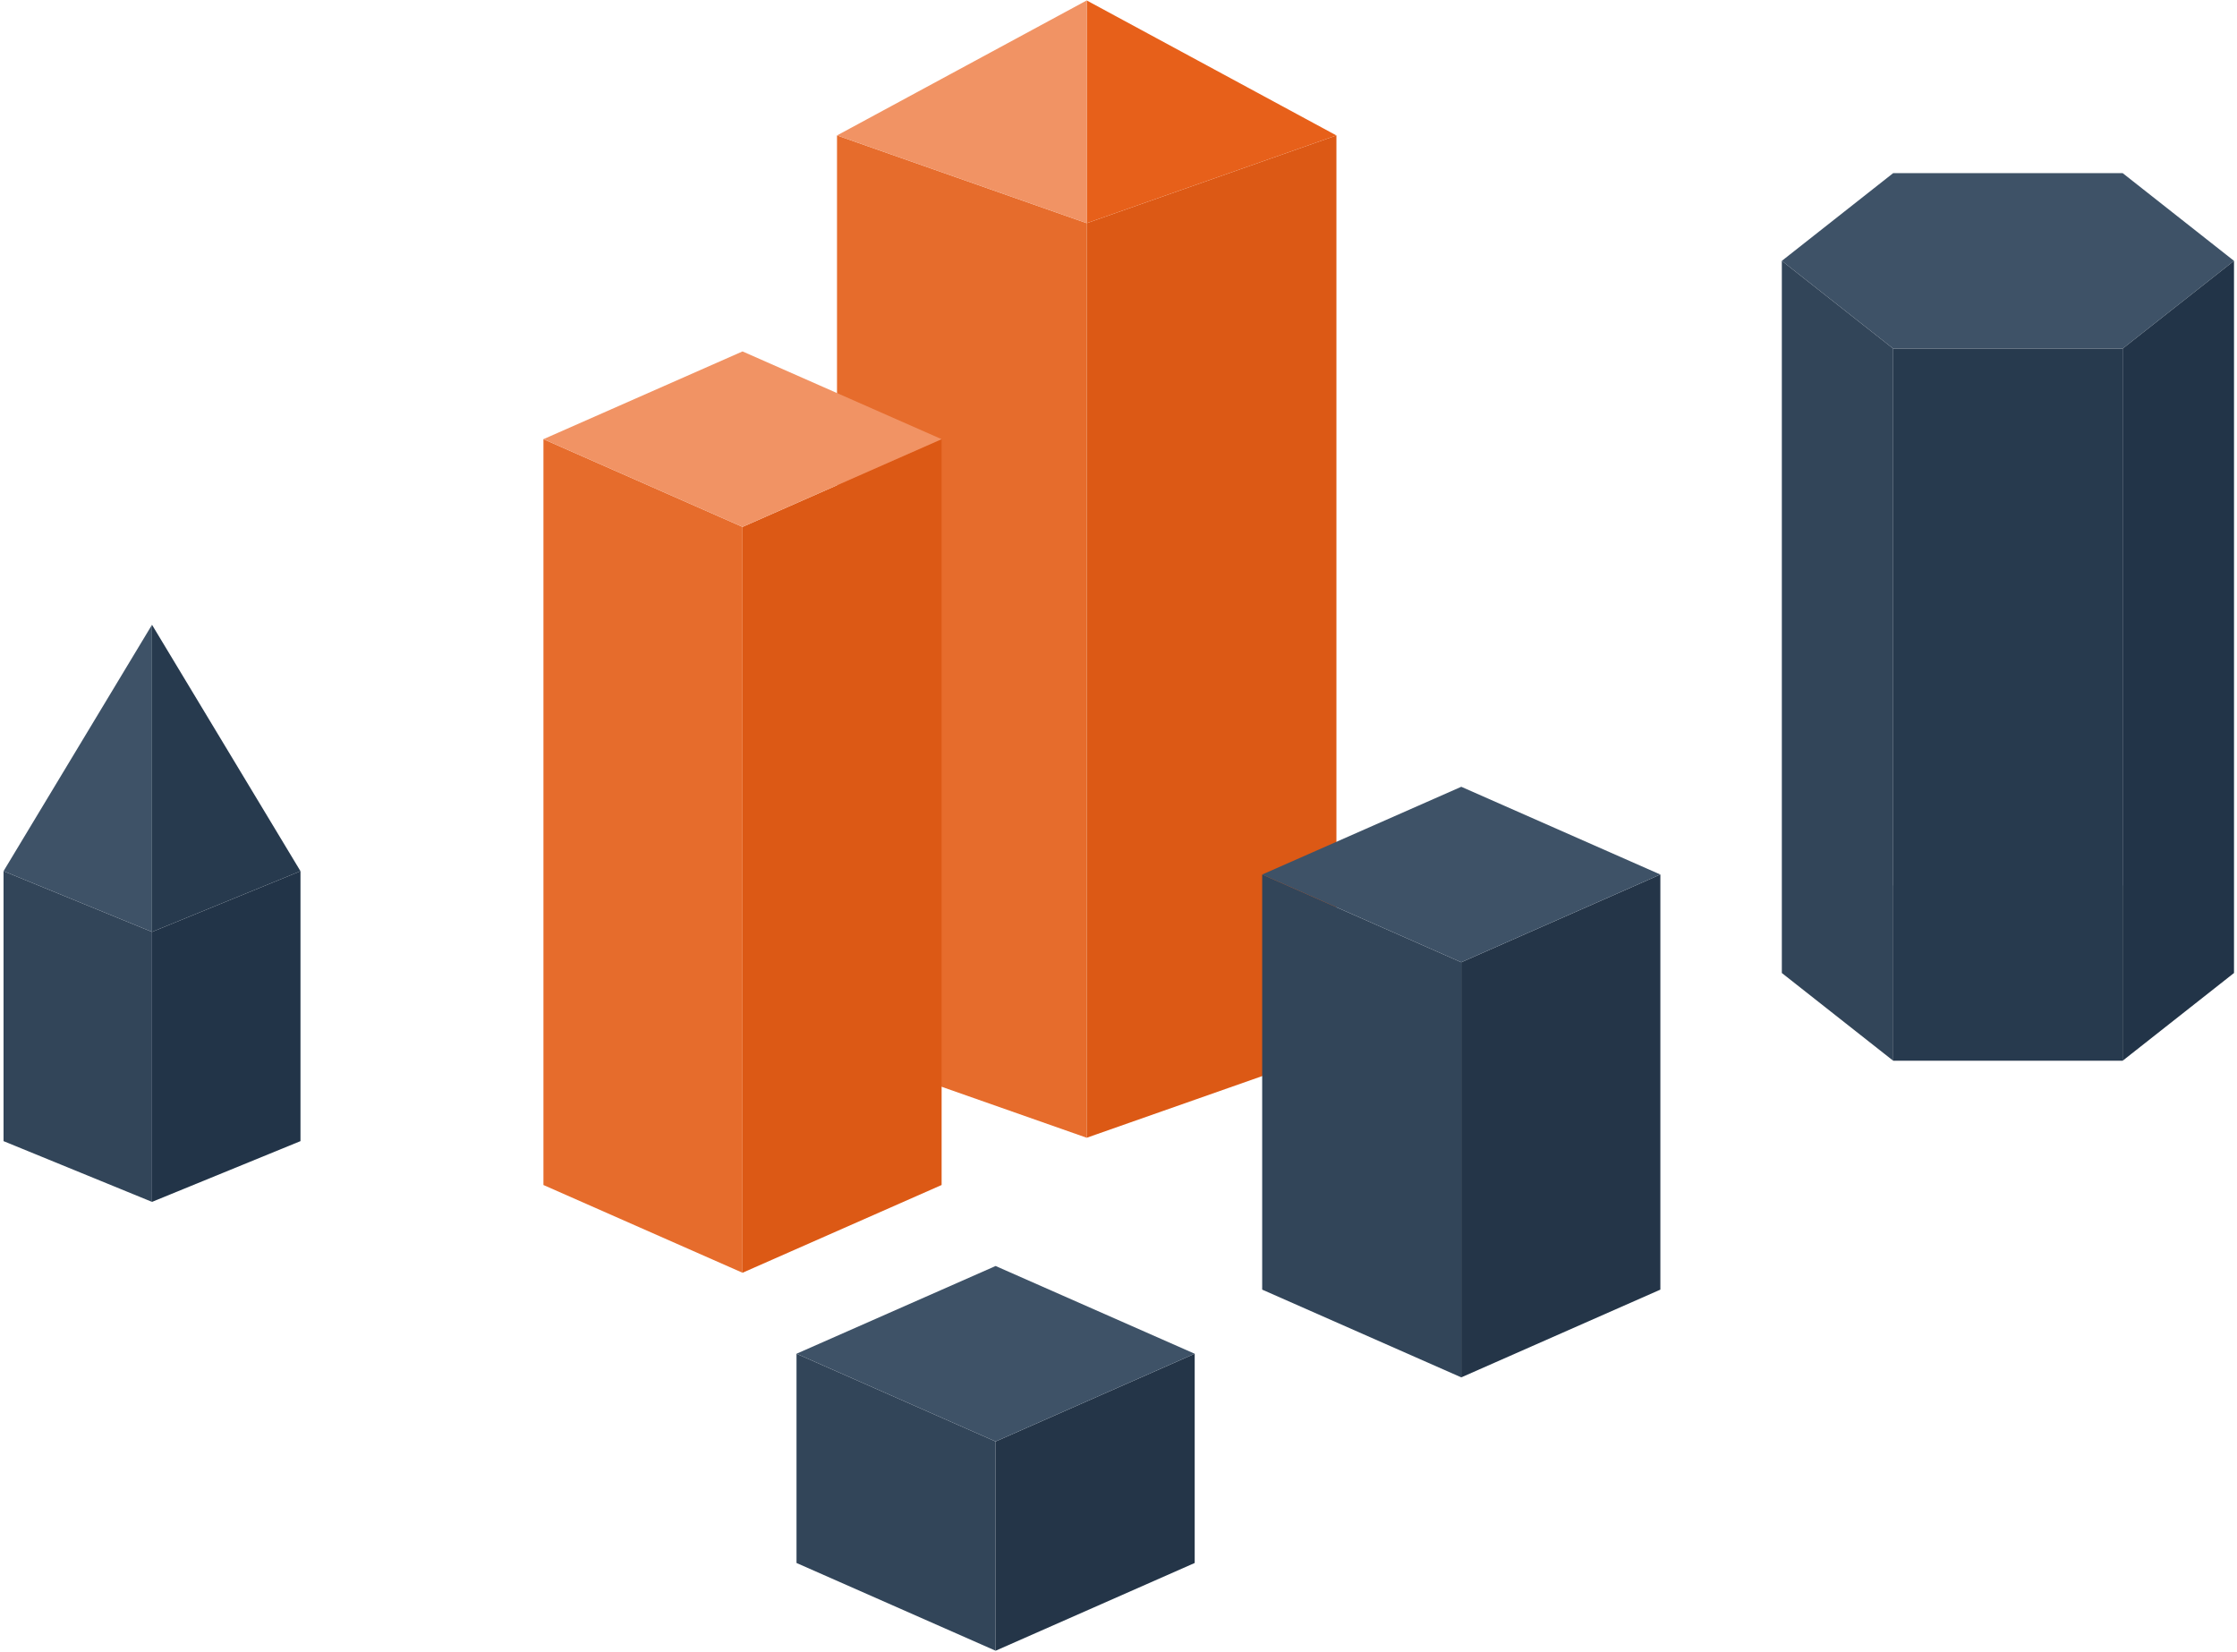 <svg width="497" height="367" viewBox="0 0 497 367" fill="none" xmlns="http://www.w3.org/2000/svg">
<path d="M496.335 216.135L471.595 235.613L420.616 235.613L395.876 216.135L420.616 196.657L471.595 196.657L496.335 216.135Z" fill="#C4C4C4"/>
<path d="M496.335 57.949L471.595 77.441L420.616 77.441L395.876 57.949L420.616 38.456L471.595 38.457L496.335 57.949Z" fill="#3E5267"/>
<path d="M496.335 216.135L471.595 235.627V77.441L496.335 57.949V216.135Z" fill="#223448"/>
<path d="M471.595 77.441H420.616V235.627H471.595V77.441Z" fill="#273A4E"/>
<path d="M420.616 235.627V77.441L395.875 57.949V216.135L420.616 235.627Z" fill="#324559"/>
<path fill-rule="evenodd" clip-rule="evenodd" d="M185.96 30.087L241.438 49.579V252.747L185.96 233.255V30.087Z" fill="#E66C2C"/>
<path fill-rule="evenodd" clip-rule="evenodd" d="M241.438 49.579L296.915 30.087V233.255L241.438 252.747V49.579Z" fill="#DC5915"/>
<path d="M296.915 30.087L241.438 49.579V0.099L296.915 30.087Z" fill="#E7601A"/>
<path d="M185.96 30.087L241.438 49.579V0.099L185.96 30.087Z" fill="#F19364"/>
<path fill-rule="evenodd" clip-rule="evenodd" d="M280.422 194.271L324.654 213.763V305.976L280.422 286.484V194.271Z" fill="#324559"/>
<path fill-rule="evenodd" clip-rule="evenodd" d="M324.654 213.763L368.887 194.271V286.484L324.654 305.976L324.654 213.763Z" fill="#243548"/>
<path fill-rule="evenodd" clip-rule="evenodd" d="M280.422 194.271L324.654 213.763L368.886 194.271L324.654 174.779L280.422 194.271Z" fill="#3E5267"/>
<path fill-rule="evenodd" clip-rule="evenodd" d="M176.963 300.728L221.196 320.22V366.702L176.963 347.209V300.728Z" fill="#324559"/>
<path fill-rule="evenodd" clip-rule="evenodd" d="M221.196 320.22L265.428 300.728V347.21L221.196 366.702V320.22Z" fill="#243548"/>
<path fill-rule="evenodd" clip-rule="evenodd" d="M176.963 300.728L221.196 320.22L265.428 300.728L221.196 281.236L176.963 300.728Z" fill="#3E5267"/>
<path fill-rule="evenodd" clip-rule="evenodd" d="M120.736 97.559L164.968 117.052V282.735L120.736 263.243V97.559Z" fill="#E66C2C"/>
<path fill-rule="evenodd" clip-rule="evenodd" d="M164.968 117.052L209.201 97.56V263.243L164.968 282.735V117.052Z" fill="#DC5915"/>
<path fill-rule="evenodd" clip-rule="evenodd" d="M120.736 97.559L164.968 117.052L209.2 97.559L164.968 78.067L120.736 97.559Z" fill="#F19364"/>
<path fill-rule="evenodd" clip-rule="evenodd" d="M0.784 193.521L33.771 207.016V266.992L0.784 253.497V193.521Z" fill="#324559"/>
<path fill-rule="evenodd" clip-rule="evenodd" d="M33.772 207.016L66.758 193.521V253.497L33.772 266.992V207.016Z" fill="#223448"/>
<path d="M66.758 193.521L33.771 207.016V138.793L66.758 193.521Z" fill="#273A4E"/>
<path d="M33.771 207.016L0.784 193.521L33.771 138.793V207.016Z" fill="#3E5267"/>
</svg>
